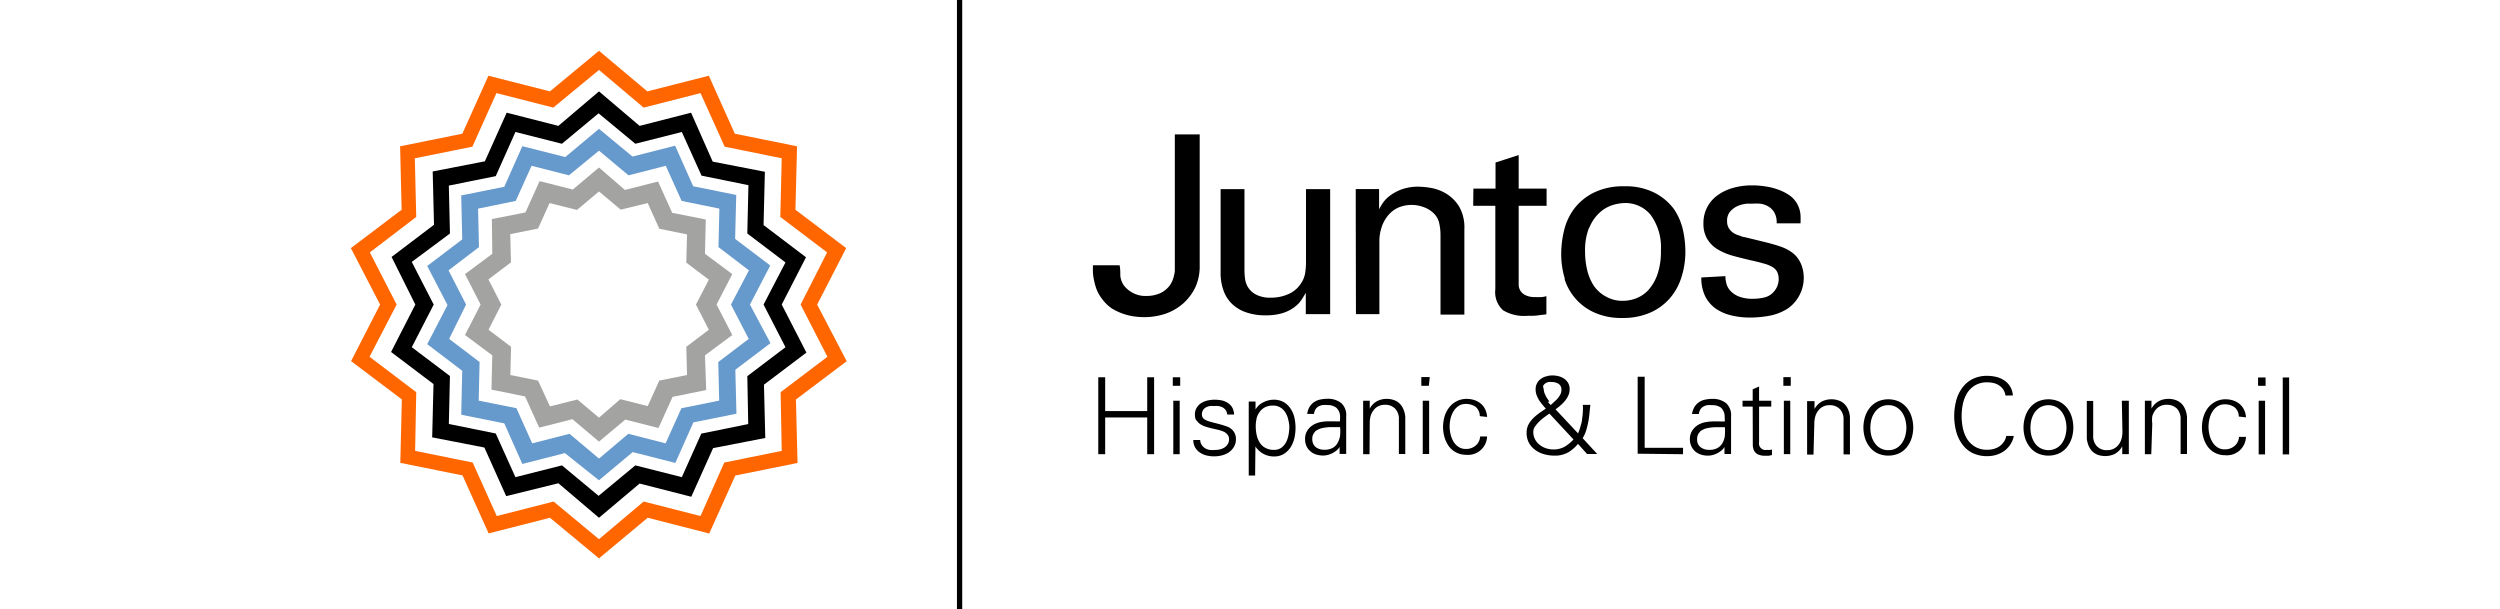 <svg xmlns="http://www.w3.org/2000/svg" viewBox="0 0 246.25 60"><rect x="94.26" width="0.52" height="60"/><path d="M54.17,9,48.11,7.46l-2.57,5.71-6.13,1.24.15,6.25-5,3.78L37.44,30l-2.86,5.57,5,3.77-.15,6.25,6.13,1.24,2.57,5.71L54.17,51,59,55l4.8-4,6.06,1.55,2.57-5.71,6.13-1.24-.16-6.25,5-3.77L80.49,30l2.86-5.56-5-3.78.16-6.25-6.13-1.24L69.82,7.46,63.76,9,59,5ZM59,6.89,63.4,10.6,69,9.17l2.38,5.28L77,15.59l-.14,5.78,4.61,3.49L78.86,30l2.64,5.14-4.61,3.49L77,44.41l-5.66,1.15L69,50.83,63.4,49.4,59,53.11,54.53,49.4l-5.6,1.43-2.37-5.27-5.67-1.15L41,38.63l-4.6-3.49L39.07,30l-2.64-5.14L41,21.37l-.14-5.78,5.67-1.14,2.37-5.28,5.6,1.43Z" fill="#f60"/><path d="M77,30l2.39-4.66-4.18-3.17.13-5.25-5.14-1L68.07,11.1,63,12.4,59,9,55,12.4l-5.09-1.3-2.15,4.79-5.14,1,.13,5.25-4.18,3.17L40.91,30l-2.39,4.67,4.18,3.16-.13,5.25,5.14,1,2.15,4.79L55,47.6,59,51l4-3.37,5.09,1.3,2.15-4.79,5.14-1-.13-5.25,4.18-3.16Zm-3.3,11.77-4.62.94L67.16,47l-4.58-1.16-3.62,3-3.61-3L50.77,47l-1.94-4.3-4.62-.94.11-4.72L40.56,34.2,42.72,30l-2.16-4.2L44.32,23l-.11-4.72,4.62-.93L50.77,13l4.58,1.16,3.61-3,3.62,3L67.16,13l1.94,4.3,4.62.94L73.61,23l3.76,2.85L75.21,30l2.16,4.2-3.76,2.85Z"/><path d="M73.87,30l2-3.85-3.46-2.62.11-4.33-4.24-.85-1.78-4-4.2,1.07L59,12.69l-3.32,2.78L51.45,14.4l-1.78,4-4.24.85.1,4.33-3.45,2.62,2,3.85-2,3.85,3.45,2.62-.1,4.33,4.24.85,1.78,4,4.19-1.07L59,47.31l3.32-2.78,4.2,1.07,1.78-4,4.24-.85-.11-4.33,3.46-2.62Zm-.12,3.38-3,2.28.09,3.8-3.72.75-1.56,3.46-3.67-.94L59,45.17l-2.9-2.44-3.68.94-1.55-3.46-3.72-.75.09-3.8-3-2.28L45.91,30l-1.73-3.37,3-2.29-.09-3.79,3.71-.76,1.56-3.46,3.68.94L59,14.84l2.91,2.43,3.67-.94,1.56,3.46,3.72.76-.09,3.79,3,2.29L72,30Z" fill="#69c"/><path d="M70.58,30l1.55-3-2.69-2,.08-3.38-3.31-.66-1.39-3.08-3.27.83L59,16.5l-2.58,2.17-3.27-.83-1.39,3.08-3.31.66L48.49,25,45.8,27l1.54,3L45.8,33l2.69,2-.08,3.38,3.31.67,1.39,3.07,3.27-.83L59,43.5l2.59-2.17,3.27.83,1.39-3.07,3.31-.67L69.44,35l2.69-2Zm-.76,2.48L67.6,34.16l.07,2.78-2.73.55L63.8,40l-2.7-.68L59,41.14l-2.13-1.79-2.7.68L53,37.49l-2.73-.55.07-2.78-2.22-1.68L49.38,30l-1.27-2.48,2.22-1.68-.07-2.78L53,22.51,54.13,20l2.7.68L59,18.86l2.14,1.79L63.8,20l1.14,2.53,2.73.56-.07,2.78,2.22,1.68L68.55,30Z" fill="#a3a3a2"/><path d="M108.86,44.74V41.12H113v3.62h.68V37.16H113v3.33h-4.14V37.16h-.68v7.58Zm7.39-7.58h-.73V38h.73Zm-.68,7.58h.63V39.47h-.63Zm2.29-3.35a1.15,1.15,0,0,0,.37.39,1.91,1.91,0,0,0,.54.25,6.29,6.29,0,0,0,.62.17l.61.14a3.42,3.42,0,0,1,.54.18,1.09,1.09,0,0,1,.37.29.69.69,0,0,1,.15.46.86.86,0,0,1-.13.48,1,1,0,0,1-.31.32,1.34,1.34,0,0,1-.44.19,2.14,2.14,0,0,1-.5.06,3.08,3.08,0,0,1-.53,0,1.44,1.44,0,0,1-.45-.17,1.12,1.12,0,0,1-.33-.32.92.92,0,0,1-.15-.49h-.68a1.44,1.44,0,0,0,.19.75,1.47,1.47,0,0,0,.47.49,2,2,0,0,0,.63.28,3.22,3.22,0,0,0,1.51,0,2.28,2.28,0,0,0,.71-.31,1.75,1.75,0,0,0,.5-.55,1.43,1.43,0,0,0,.19-.76,1.25,1.25,0,0,0-.24-.76,1.36,1.36,0,0,0-.65-.47c-.36-.13-.69-.22-1-.3s-.56-.14-.77-.21a1.51,1.51,0,0,1-.51-.25.55.55,0,0,1-.18-.45.71.71,0,0,1,.1-.39.87.87,0,0,1,.27-.27,1.42,1.42,0,0,1,.38-.14,1.58,1.58,0,0,1,.43,0,1.78,1.78,0,0,1,.47,0,1.65,1.65,0,0,1,.41.14.94.94,0,0,1,.29.27.87.87,0,0,1,.14.42h.68a1.6,1.6,0,0,0-.19-.7,1.29,1.29,0,0,0-.43-.44,1.84,1.84,0,0,0-.59-.25,4,4,0,0,0-.71-.07,3.42,3.42,0,0,0-.7.08,2,2,0,0,0-.61.25,1.38,1.38,0,0,0-.45.45,1.27,1.27,0,0,0-.18.69,1.13,1.13,0,0,0,.15.61m5.81,2.53h0a2.23,2.23,0,0,0,.8.73,2.13,2.13,0,0,0,1,.25,1.79,1.79,0,0,0,1-.25,2.22,2.22,0,0,0,.67-.66,3,3,0,0,0,.37-.91,4.6,4.6,0,0,0,0-2,2.63,2.63,0,0,0-.38-.89,2.05,2.05,0,0,0-.67-.64,2,2,0,0,0-1-.24,2.27,2.27,0,0,0-1,.25,1.79,1.79,0,0,0-.78.71l0,0,0-.78H123c0,.18,0,.37,0,.58s0,.4,0,.61v6.1h.63Zm.1-2.72a1.81,1.81,0,0,1,.3-.66,1.47,1.47,0,0,1,.52-.47,1.61,1.61,0,0,1,.78-.18,1.36,1.36,0,0,1,.76.19,1.44,1.44,0,0,1,.49.49,2.22,2.22,0,0,1,.28.69A3.82,3.82,0,0,1,127,42a4.16,4.16,0,0,1-.07.77,2.62,2.62,0,0,1-.23.75,1.64,1.64,0,0,1-.47.57,1.16,1.16,0,0,1-.74.22,1.64,1.64,0,0,1-.86-.2,1.45,1.45,0,0,1-.55-.52,2.27,2.27,0,0,1-.3-.75,4.14,4.14,0,0,1-.09-.87,2.88,2.88,0,0,1,.1-.78m8.2.31a5.76,5.76,0,0,1-.59,0h-.62a4.07,4.07,0,0,0-.61.06,2,2,0,0,0-.56.16,1.81,1.81,0,0,0-.77.59,1.51,1.51,0,0,0-.29.93,1.67,1.67,0,0,0,.13.69,1.48,1.48,0,0,0,.38.51,1.5,1.5,0,0,0,.55.32,2.26,2.26,0,0,0,.69.11,1.93,1.93,0,0,0,.53-.07,2.55,2.55,0,0,0,.48-.2,1.92,1.92,0,0,0,.39-.27,1.21,1.21,0,0,0,.25-.32l0-.07h0l0,.77h.65c0-.18,0-.37,0-.57s0-.41,0-.61v-2.5a1.61,1.61,0,0,0-.49-1.33,2.11,2.11,0,0,0-1.38-.42,3.22,3.22,0,0,0-.71.08,1.71,1.71,0,0,0-.6.26,1.58,1.58,0,0,0-.43.46,1.93,1.93,0,0,0-.23.69h.67a1.14,1.14,0,0,1,.14-.44.83.83,0,0,1,.28-.28,1.28,1.28,0,0,1,.4-.15,2.35,2.35,0,0,1,.47,0,1.42,1.42,0,0,1,.88.24A1.18,1.18,0,0,1,132,41Zm-2.46,1a1.8,1.8,0,0,1,.74-.34,4.53,4.53,0,0,1,.91-.09H132a4.39,4.39,0,0,1,0,.81,2,2,0,0,1-.23.72,1.26,1.26,0,0,1-.49.51,1.57,1.57,0,0,1-.83.19,1.39,1.39,0,0,1-.84-.25,1,1,0,0,1-.35-.8.91.91,0,0,1,.3-.74m5.36-.82A2.61,2.61,0,0,1,135,41a1.6,1.6,0,0,1,.28-.57,1.33,1.33,0,0,1,.47-.41,1.44,1.44,0,0,1,.67-.15,1.35,1.35,0,0,1,1,.38,1.45,1.45,0,0,1,.37,1.07v3.4h.63v-3.3c0-.09,0-.22,0-.36a2.61,2.61,0,0,0-.08-.46,3.08,3.08,0,0,0-.19-.47,1.7,1.7,0,0,0-.33-.42,1.44,1.44,0,0,0-.51-.3,2,2,0,0,0-.74-.12,2,2,0,0,0-.94.23,1.79,1.79,0,0,0-.71.73l0,0,0-.78h-.65c0,.18,0,.37,0,.58s0,.4,0,.61v4.08h.63Zm5.91-4.55H140V38h.74Zm-.69,7.58h.63V39.47h-.63Zm6.34-3.65a2,2,0,0,0-.19-.75,1.59,1.59,0,0,0-.43-.56,1.93,1.93,0,0,0-.63-.35,2.43,2.43,0,0,0-.77-.12,2.15,2.15,0,0,0-1,.24,2.2,2.2,0,0,0-.73.62,2.72,2.72,0,0,0-.45.9,4,4,0,0,0-.14,1,3.67,3.67,0,0,0,.14,1,2.92,2.92,0,0,0,.42.89,2.05,2.05,0,0,0,.72.62,2.15,2.15,0,0,0,1,.24,1.88,1.88,0,0,0,2.06-1.81h-.69a1.23,1.23,0,0,1-.43.89,1.43,1.43,0,0,1-1,.34,1.21,1.21,0,0,1-.66-.18,1.49,1.49,0,0,1-.49-.48,2.42,2.42,0,0,1-.31-.71,3.35,3.35,0,0,1-.11-.85,3.3,3.3,0,0,1,.11-.85,2.36,2.36,0,0,1,.31-.7,1.6,1.6,0,0,1,.49-.48,1.21,1.21,0,0,1,.66-.18,1.66,1.66,0,0,1,1,.29,1.2,1.2,0,0,1,.4.91Zm5.09-.34a4.31,4.31,0,0,0-.6.52,2.49,2.49,0,0,0-.44.62,1.77,1.77,0,0,0-.16.77,2.06,2.06,0,0,0,.21.94,2.08,2.08,0,0,0,.59.7,2.67,2.67,0,0,0,.89.45,3.71,3.71,0,0,0,1.08.15,2.67,2.67,0,0,0,1.29-.3,3.58,3.58,0,0,0,1-.86l.9,1h1l-1.44-1.56a3.33,3.33,0,0,0,.35-.77,8.15,8.15,0,0,0,.2-.82,6,6,0,0,0,.12-.85l.09-.84h-.74a5.22,5.22,0,0,1,0,.68,6,6,0,0,1-.08.74c0,.25-.1.5-.16.73s-.15.46-.23.66l-2.22-2.37a6.25,6.25,0,0,0,.5-.4,3.11,3.11,0,0,0,.44-.45,2.35,2.35,0,0,0,.32-.52,1.44,1.44,0,0,0,.13-.62,1.17,1.17,0,0,0-.15-.61,1.31,1.31,0,0,0-.39-.42,1.65,1.65,0,0,0-.54-.24,2.62,2.62,0,0,0-.61-.08,2,2,0,0,0-.61.09,1.44,1.44,0,0,0-.53.25,1.13,1.13,0,0,0-.38.43,1.2,1.2,0,0,0-.14.61,1.61,1.61,0,0,0,.09.54,3.12,3.12,0,0,0,.23.49c.1.15.21.3.32.44l.36.42h0s0,0,0,0l-.65.44m1-1.16a3.28,3.28,0,0,1-.27-.38,3.86,3.86,0,0,1-.2-.41,1.15,1.15,0,0,1-.08-.41A.75.75,0,0,1,152,38a.73.73,0,0,1,.22-.24,1,1,0,0,1,.3-.13,2,2,0,0,1,.36,0,1.21,1.21,0,0,1,.64.18.65.65,0,0,1,.28.58.93.93,0,0,1-.1.45,2,2,0,0,1-.26.39,2.89,2.89,0,0,1-.35.35l-.35.32-.27-.31m2.52,3.7a3.86,3.86,0,0,1-.89.72,2.2,2.2,0,0,1-1.09.26,2.3,2.3,0,0,1-.74-.12,1.93,1.93,0,0,1-.63-.35,1.57,1.57,0,0,1-.61-1.28.93.93,0,0,1,.18-.52,3.27,3.27,0,0,1,.43-.5,4.15,4.15,0,0,1,.51-.43c.19-.14.34-.25.47-.33Zm10.79,1.45v-.63H162v-7h-.69v7.58Zm4.12-3.23a5.76,5.76,0,0,1-.59,0h-.62a4.07,4.07,0,0,0-.61.06,2.19,2.19,0,0,0-.57.16,1.78,1.78,0,0,0-.76.59,1.52,1.52,0,0,0-.3.93,1.67,1.67,0,0,0,.14.69,1.59,1.59,0,0,0,.37.51,1.64,1.64,0,0,0,.56.32,2.17,2.17,0,0,0,.69.11,1.86,1.86,0,0,0,.52-.07,2.39,2.39,0,0,0,.49-.2,2.16,2.16,0,0,0,.38-.27,1.08,1.08,0,0,0,.26-.32l0-.07h0l0,.77h.65c0-.18,0-.37,0-.57s0-.41,0-.61v-2.5a1.61,1.61,0,0,0-.49-1.33,2.11,2.11,0,0,0-1.38-.42,3.22,3.22,0,0,0-.71.08,1.63,1.63,0,0,0-.6.26,1.58,1.58,0,0,0-.43.46,2.15,2.15,0,0,0-.24.69h.68a1.14,1.14,0,0,1,.14-.44.83.83,0,0,1,.28-.28,1.28,1.28,0,0,1,.4-.15,2.29,2.29,0,0,1,.47,0,1.42,1.42,0,0,1,.88.24,1.21,1.21,0,0,1,.37.89Zm-2.46,1a1.74,1.74,0,0,1,.74-.34,4.53,4.53,0,0,1,.91-.09h.81a5.49,5.49,0,0,1,0,.81,1.84,1.84,0,0,1-.22.72,1.33,1.33,0,0,1-.49.51,1.61,1.61,0,0,1-.84.19,1.36,1.36,0,0,1-.83-.25.92.92,0,0,1-.35-.8.91.91,0,0,1,.3-.74m5.18.81c0,.18,0,.36,0,.54a1.46,1.46,0,0,0,.12.51.94.94,0,0,0,.37.37,1.69,1.69,0,0,0,.76.14l.33,0,.31-.07v-.55a.75.75,0,0,1-.26.05H174a.64.64,0,0,1-.73-.74V40.05h1.2v-.58h-1.2v-1.4l-.63.28v1.12h-1v.58h1Zm3.74-6.18h-.73V38h.73Zm-.68,7.58h.63V39.47h-.63Zm3-3a2.61,2.61,0,0,1,.09-.69,1.6,1.6,0,0,1,.28-.57,1.33,1.33,0,0,1,.47-.41,1.41,1.41,0,0,1,.67-.15,1.35,1.35,0,0,1,1,.38,1.45,1.45,0,0,1,.37,1.07v3.4h.63v-3.3c0-.09,0-.22,0-.36a2.57,2.57,0,0,0-.07-.46,3.08,3.08,0,0,0-.19-.47,1.7,1.7,0,0,0-.33-.42,1.4,1.4,0,0,0-.52-.3,2,2,0,0,0-.73-.12,2.05,2.05,0,0,0-.95.23,1.83,1.83,0,0,0-.7.73l0,0,0-.78H178c0,.18,0,.37,0,.58s0,.4,0,.61v4.08h.63Zm6.2-2.16a2.3,2.3,0,0,0-.77.64,2.72,2.72,0,0,0-.45.9,3.54,3.54,0,0,0,0,2,2.77,2.77,0,0,0,.45.89,2.19,2.19,0,0,0,.77.64,2.6,2.6,0,0,0,2.18,0,2.19,2.19,0,0,0,.77-.64,2.77,2.77,0,0,0,.45-.89,3.54,3.54,0,0,0,0-2,2.72,2.72,0,0,0-.45-.9,2.3,2.3,0,0,0-.77-.64,2.6,2.6,0,0,0-2.18,0m2.77,3.32a2.39,2.39,0,0,1-.31.71,1.74,1.74,0,0,1-.55.53,1.54,1.54,0,0,1-.82.21,1.5,1.5,0,0,1-.81-.21,1.55,1.55,0,0,1-.55-.53,2.18,2.18,0,0,1-.32-.71,3.42,3.42,0,0,1-.09-.76,3.51,3.51,0,0,1,.09-.77,2.18,2.18,0,0,1,.32-.71,1.64,1.64,0,0,1,.55-.53,1.5,1.5,0,0,1,.81-.21,1.54,1.54,0,0,1,.82.21,1.86,1.86,0,0,1,.55.53,2.39,2.39,0,0,1,.31.71,3.54,3.54,0,0,1,.1.77,3.45,3.45,0,0,1-.1.76m10.59-3.94a1.94,1.94,0,0,0-.27-.87,1.82,1.82,0,0,0-.57-.6,2.3,2.3,0,0,0-.78-.35,3.82,3.82,0,0,0-.9-.11,3.11,3.11,0,0,0-1.48.33,2.83,2.83,0,0,0-1,.87,3.66,3.66,0,0,0-.59,1.26,6,6,0,0,0,0,3,3.66,3.66,0,0,0,.59,1.26,2.74,2.74,0,0,0,1,.87,3.23,3.23,0,0,0,1.48.32,3,3,0,0,0,.89-.13,2.77,2.77,0,0,0,.79-.39,2.37,2.37,0,0,0,.59-.63,2.22,2.22,0,0,0,.34-.84h-.74a1.53,1.53,0,0,1-.26.61,1.56,1.56,0,0,1-.43.42,1.66,1.66,0,0,1-.56.25,2.15,2.15,0,0,1-.62.08,2.26,2.26,0,0,1-1.21-.3,2.36,2.36,0,0,1-.79-.78,3.3,3.3,0,0,1-.41-1.06,5.81,5.81,0,0,1,0-2.35,3.36,3.36,0,0,1,.41-1.07,2.36,2.36,0,0,1,.79-.78,2.26,2.26,0,0,1,1.21-.3,3,3,0,0,1,.62.07,1.61,1.61,0,0,1,.55.24,1.39,1.39,0,0,1,.4.4,1.48,1.48,0,0,1,.22.59Zm2.41.62a2.3,2.3,0,0,0-.77.64,2.72,2.72,0,0,0-.45.9,3.54,3.54,0,0,0,0,2,2.77,2.77,0,0,0,.45.89,2.19,2.19,0,0,0,.77.64,2.6,2.6,0,0,0,2.18,0,2.19,2.19,0,0,0,.77-.64,2.77,2.77,0,0,0,.45-.89,3.54,3.54,0,0,0,0-2,2.72,2.72,0,0,0-.45-.9,2.3,2.3,0,0,0-.77-.64,2.6,2.6,0,0,0-2.18,0m2.77,3.32a2.39,2.39,0,0,1-.31.71,1.67,1.67,0,0,1-.56.53,1.67,1.67,0,0,1-1.62,0,1.67,1.67,0,0,1-.56-.53,2.39,2.39,0,0,1-.31-.71,3.42,3.42,0,0,1-.09-.76,3.51,3.51,0,0,1,.09-.77,2.39,2.39,0,0,1,.31-.71,1.78,1.78,0,0,1,.56-.53,1.67,1.67,0,0,1,1.62,0,1.78,1.78,0,0,1,.56.53,2.39,2.39,0,0,1,.31.71,3.54,3.54,0,0,1,.1.77,3.45,3.45,0,0,1-.1.76m5.61-.36a2.59,2.59,0,0,1-.09.68,1.65,1.65,0,0,1-.28.58,1.36,1.36,0,0,1-1.14.55,1.31,1.31,0,0,1-1-.38,1.44,1.44,0,0,1-.37-1.07v-3.4h-.63v3.3c0,.1,0,.23,0,.37a1.86,1.86,0,0,0,.08.45,1.92,1.92,0,0,0,.19.48,1.61,1.61,0,0,0,.33.42,1.56,1.56,0,0,0,.51.3,2.2,2.2,0,0,0,.73.11,2.05,2.05,0,0,0,.95-.23,1.77,1.77,0,0,0,.7-.73l0,0,0,.77h.65q0-.27,0-.57c0-.21,0-.41,0-.61V39.47H209Zm2.94-.8A2.61,2.61,0,0,1,212,41a1.78,1.78,0,0,1,.28-.57,1.42,1.42,0,0,1,.47-.41,1.45,1.45,0,0,1,.68-.15,1.38,1.38,0,0,1,1,.38,1.49,1.49,0,0,1,.36,1.07v3.4h.63v-3.3c0-.09,0-.22,0-.36a2.61,2.61,0,0,0-.08-.46,2.32,2.32,0,0,0-.19-.47,1.34,1.34,0,0,0-.33-.42,1.44,1.44,0,0,0-.51-.3,2,2,0,0,0-.74-.12,2,2,0,0,0-.94.23,1.85,1.85,0,0,0-.71.73l0,0,0-.78h-.65c0,.18,0,.37,0,.58s0,.4,0,.61v4.08h.63Zm9.23-.62a2,2,0,0,0-.19-.75,1.71,1.71,0,0,0-.43-.56,1.93,1.93,0,0,0-.63-.35,2.43,2.43,0,0,0-.77-.12,2.12,2.12,0,0,0-1,.24,2.34,2.34,0,0,0-.74.62,2.9,2.9,0,0,0-.44.9,4,4,0,0,0-.14,1,3.67,3.67,0,0,0,.14,1,2.92,2.92,0,0,0,.42.89,2.05,2.05,0,0,0,.72.62,2.12,2.12,0,0,0,1,.24,1.88,1.88,0,0,0,2.06-1.81h-.69a1.23,1.23,0,0,1-.43.89,1.44,1.44,0,0,1-1,.34,1.21,1.21,0,0,1-.66-.18,1.49,1.49,0,0,1-.49-.48,2.42,2.42,0,0,1-.31-.71,3.35,3.35,0,0,1-.11-.85,3.3,3.3,0,0,1,.11-.85,2.36,2.36,0,0,1,.31-.7,1.6,1.6,0,0,1,.49-.48,1.21,1.21,0,0,1,.66-.18,1.61,1.61,0,0,1,1,.29,1.17,1.17,0,0,1,.41.91Zm1.93-3.93h-.74V38h.74Zm-.68,7.58h.63V39.47h-.63Zm3-7.58h-.63v7.58h.63Z"/><path d="M107.65,26.13c0,.18,0,.4,0,.65a4.76,4.76,0,0,0,.11.81,5.55,5.55,0,0,0,.25.9,3.64,3.64,0,0,0,.49.88,4,4,0,0,0,1,1,5.61,5.61,0,0,0,1.17.55,5.54,5.54,0,0,0,1.13.26,8.25,8.25,0,0,0,.88.06,6.69,6.69,0,0,0,2.1-.33,5.28,5.28,0,0,0,1.74-1,5.08,5.08,0,0,0,1.2-1.57,4.9,4.9,0,0,0,.45-2.16V13.24h-2.45V25.52c0,.13,0,.3,0,.49s0,.41,0,.63-.07.44-.12.66a2.69,2.69,0,0,1-.24.6,2.41,2.41,0,0,1-1,.94,3.17,3.17,0,0,1-1.41.31,2.63,2.63,0,0,1-1.49-.37,2.56,2.56,0,0,1-.79-.71,2,2,0,0,1-.32-.94c0-.35,0-.69-.07-1Zm12.58-7.5v8.26a5,5,0,0,0,.27,1.68,3.43,3.43,0,0,0,.82,1.33,3.75,3.75,0,0,0,1.38.85,5.66,5.66,0,0,0,2,.31,5.43,5.43,0,0,0,1.67-.23,3.91,3.91,0,0,0,1.12-.57,2.79,2.79,0,0,0,.7-.72c.17-.26.32-.5.43-.71l0,2.11h2.4c0-.17,0-.37,0-.61s0-.49,0-.71,0-.44,0-.62,0-.3,0-.37v-10h-2.38v7c0,.32,0,.68-.06,1.11a2.53,2.53,0,0,1-.45,1.2A2.75,2.75,0,0,1,126.83,29a4.09,4.09,0,0,1-1.63.32,3,3,0,0,1-1.39-.26,2,2,0,0,1-.8-.65,2,2,0,0,1-.36-.88,6,6,0,0,1-.07-.93V18.63Zm13.33,12.31h2.31V23.85a4.34,4.34,0,0,1,.27-1.61,3.44,3.44,0,0,1,.71-1.16,2.73,2.73,0,0,1,1-.68,3.4,3.4,0,0,1,2.38,0,2.75,2.75,0,0,1,1,.62,1.93,1.93,0,0,1,.54,1,5.27,5.27,0,0,1,.12,1.15v7.82h2.35V22.58a4.13,4.13,0,0,0-.53-2.26,3.94,3.94,0,0,0-1.28-1.26,4.38,4.38,0,0,0-1.48-.55,7.91,7.91,0,0,0-1.17-.12,4.74,4.74,0,0,0-1.76.28,4.43,4.43,0,0,0-1.17.65,3,3,0,0,0-.68.73,5.31,5.31,0,0,0-.33.57l0-2h-2.3l0,1.42Zm11.55-10.67h2.18v8.22a2.41,2.41,0,0,0,.76,2.07,4,4,0,0,0,2.35.55c.43,0,.8,0,1.12-.05s.58-.06.8-.1V29.17a2.31,2.31,0,0,1-.46.09,6.48,6.48,0,0,1-.65,0,2,2,0,0,1-.94-.18,1.2,1.2,0,0,1-.49-.41,1.21,1.21,0,0,1-.19-.54c0-.2,0-.37,0-.52V20.27h2.75V18.58h-2.75V15.27l-2.28.74v2.57h-2.18Zm11.45,2.14a3.9,3.9,0,0,1,1-1.46,3.37,3.37,0,0,1,1.25-.74A4.36,4.36,0,0,1,160,20a3.2,3.2,0,0,1,2.6,1.18,5.43,5.43,0,0,1,1,3.5,6.89,6.89,0,0,1-.34,2.34,4.6,4.6,0,0,1-.87,1.52,3.18,3.18,0,0,1-1.19.83,3.65,3.65,0,0,1-1.32.26,3.27,3.27,0,0,1-1.68-.41A3.39,3.39,0,0,1,157,28.16a4.81,4.81,0,0,1-.66-1.55,7.78,7.78,0,0,1-.21-1.83,6,6,0,0,1,.4-2.37m-2.43,5.05a5.38,5.38,0,0,0,1.13,2,5.31,5.31,0,0,0,1.9,1.36,6.44,6.44,0,0,0,2.66.5,6.66,6.66,0,0,0,2.74-.52,5.47,5.47,0,0,0,1.95-1.42,5.8,5.8,0,0,0,1.15-2.1,8.2,8.2,0,0,0,.38-2.55,10,10,0,0,0-.24-2.08,6,6,0,0,0-.92-2.1A5.54,5.54,0,0,0,163,19a6.26,6.26,0,0,0-3-.65,6.55,6.55,0,0,0-3,.62,5.49,5.49,0,0,0-1.93,1.57,5.84,5.84,0,0,0-1,2.13,9.73,9.73,0,0,0-.29,2.3,8.32,8.32,0,0,0,.37,2.53m13.43-.17a4.1,4.1,0,0,0,.39,1.87A3.32,3.32,0,0,0,169,30.4a4.61,4.61,0,0,0,1.55.67,7.64,7.64,0,0,0,1.8.21,11.09,11.09,0,0,0,1.9-.17,5.15,5.15,0,0,0,1.75-.66,3.56,3.56,0,0,0,1.18-1.25,3.69,3.69,0,0,0,.49-1.86,3.56,3.56,0,0,0-.21-1.19,2.84,2.84,0,0,0-.72-1.1,3.51,3.51,0,0,0-.59-.42,4.66,4.66,0,0,0-.85-.37q-.52-.18-1.35-.39l-2.09-.51c-.17,0-.35-.1-.54-.16a2.06,2.06,0,0,1-.57-.25,1.52,1.52,0,0,1-.45-.46,1.25,1.25,0,0,1-.18-.7,1.37,1.37,0,0,1,.34-1,2.12,2.12,0,0,1,.78-.53,3.16,3.16,0,0,1,.85-.2l.53,0a7.06,7.06,0,0,1,.73,0,2.09,2.09,0,0,1,.8.26,1.65,1.65,0,0,1,.62.61A1.94,1.94,0,0,1,175,22h2.35a8.07,8.07,0,0,0,0-.83,2.72,2.72,0,0,0-.28-1,2.52,2.52,0,0,0-.78-.91,4.64,4.64,0,0,0-1.13-.58,6.15,6.15,0,0,0-1.28-.32,8,8,0,0,0-1.25-.1,6.68,6.68,0,0,0-2,.27,4.74,4.74,0,0,0-1.51.75,3.31,3.31,0,0,0-1.33,2.7,2.88,2.88,0,0,0,.38,1.57,3,3,0,0,0,1,1,6.1,6.1,0,0,0,1.5.64c.58.16,1.19.31,1.83.46q.69.15,1.2.3a3.43,3.43,0,0,1,.85.33,1.19,1.19,0,0,1,.49.48,1.58,1.58,0,0,1,.16.73,1.87,1.87,0,0,1-.4,1.15,1.77,1.77,0,0,1-.9.63,4.68,4.68,0,0,1-1.25.16,3.68,3.68,0,0,1-1.36-.22,2.29,2.29,0,0,1-.84-.56,1.62,1.62,0,0,1-.4-.72,2.84,2.84,0,0,1-.1-.73Z"/></svg>